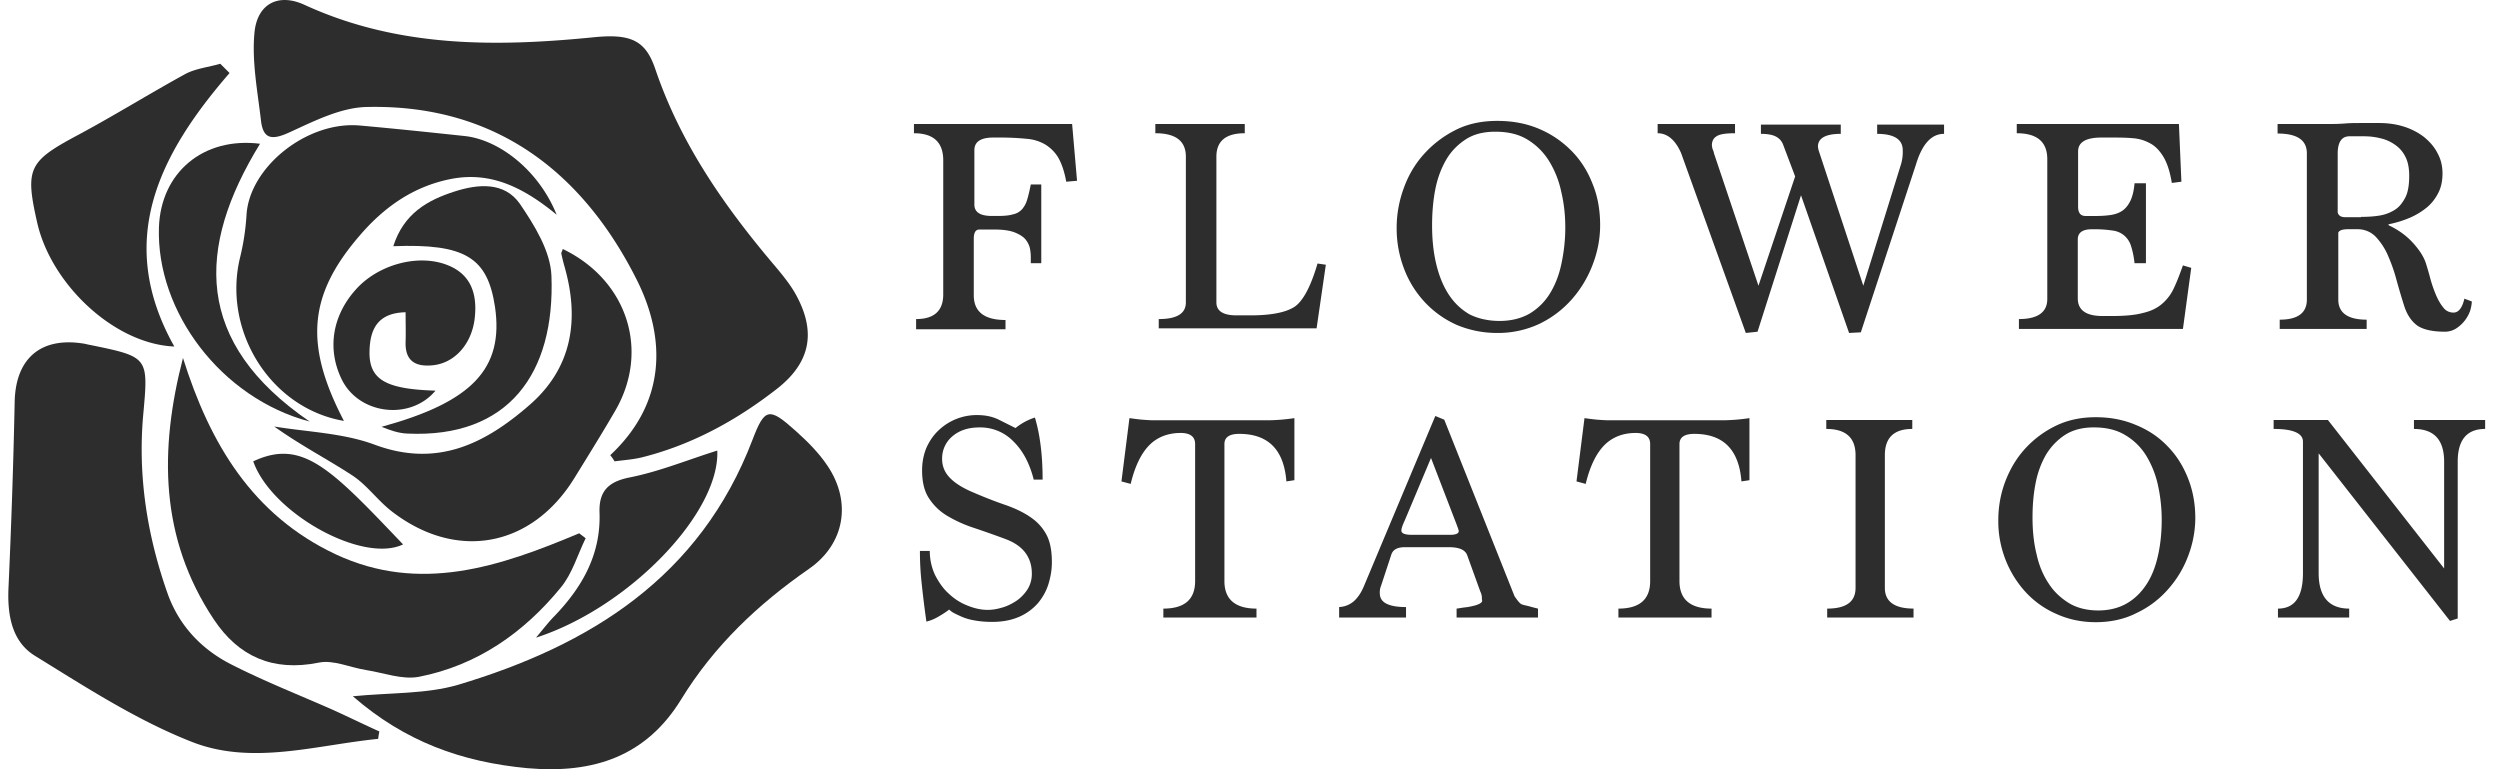 <svg width="104" height="32" viewBox="0 0 104 32" fill="none" xmlns="http://www.w3.org/2000/svg"><path d="M25.387 18.935c2.321-2.17 2.334-4.841 1.103-7.294-2.27-4.52-5.926-7.32-11.248-7.19-1.065.025-2.155.577-3.168 1.04-.718.333-1.129.346-1.219-.489-.14-1.207-.384-2.452-.269-3.647S11.574-.3 12.664.2c3.886 1.785 7.939 1.759 12.056 1.348 1.552-.154 2.142.154 2.54 1.323 1.051 3.107 2.885 5.727 4.976 8.192.346.411.705.848.949 1.336.77 1.502.474 2.722-.847 3.763-1.693 1.322-3.54 2.337-5.63 2.863-.372.09-.757.116-1.142.167a2 2 0 0 0-.18-.257m-9.655 11.802c-2.59.257-5.258 1.118-7.772.116-2.283-.899-4.4-2.273-6.503-3.57-.962-.59-1.154-1.695-1.103-2.825.116-2.581.205-5.162.257-7.743.038-1.785 1.064-2.697 2.834-2.427.103.012.218.05.32.064 2.425.5 2.412.5 2.194 2.902-.23 2.555.167 5.034 1.013 7.435.475 1.335 1.411 2.324 2.655 2.954 1.36.693 2.796 1.258 4.194 1.874.654.296 1.308.617 1.962.912a3 3 0 0 0-.05.308" fill="#2D2D2D"/><path d="M14.678 28.964c1.59-.154 3.053-.09 4.374-.475 5.502-1.644 10.068-4.482 12.248-10.184.513-1.348.693-1.374 1.809-.372.487.437.962.912 1.32 1.451 1.014 1.515.706 3.249-.769 4.276-2.129 1.477-3.95 3.198-5.322 5.432-1.45 2.363-3.63 3.108-6.4 2.864-2.732-.257-5.092-1.104-7.26-2.992" fill="#2D2D2D"/><path d="M7.612 14.891c1.116 3.557 2.886 6.536 6.349 8.167 3.514 1.644 6.836.514 10.132-.873.09.064.18.141.27.206-.334.68-.552 1.463-1.027 2.041-1.539 1.888-3.488 3.25-5.912 3.724-.693.129-1.462-.167-2.193-.282-.667-.103-1.36-.437-1.976-.308-1.91.385-3.334-.257-4.36-1.798-2.258-3.39-2.27-7.063-1.283-10.877" fill="#2D2D2D"/><path d="M14.308 17.51c-3.078-.526-5.08-3.788-4.31-6.844a10 10 0 0 0 .257-1.72c.115-1.991 2.514-3.917 4.707-3.725 1.45.129 2.911.283 4.36.437 1.463.154 3.104 1.451 3.835 3.275-1.436-1.182-2.783-1.798-4.386-1.49-1.578.308-2.809 1.181-3.835 2.388-2.103 2.453-2.283 4.508-.628 7.68" fill="#2D2D2D"/><path d="M23.413 10.359c2.693 1.297 3.63 4.237 2.18 6.729-.551.95-1.128 1.874-1.706 2.812-1.782 2.876-4.912 3.454-7.605 1.361-.577-.45-1.013-1.078-1.616-1.477-1.04-.68-2.142-1.245-3.258-2.041 1.398.23 2.873.27 4.181.757 2.591.963 4.579-.038 6.413-1.63 1.809-1.554 2.116-3.583 1.475-5.805a8 8 0 0 1-.128-.526c0-.026.025-.065.064-.18M9.55 3.038C6.624 6.415 4.777 10.01 7.252 14.415c-2.5-.102-5.13-2.594-5.707-5.162-.513-2.26-.346-2.543 1.693-3.634 1.513-.81 2.975-1.72 4.476-2.543.436-.23.962-.282 1.45-.424z" fill="#2D2D2D"/><path d="M16.36 10.243c.437-1.362 1.424-1.914 2.54-2.273.988-.321 2.078-.411 2.72.5.615.9 1.282 1.978 1.32 3.005.154 4.071-1.796 6.755-5.99 6.562-.371-.013-.73-.141-1.077-.282 3.758-1.028 5.092-2.414 4.72-4.983-.308-2.054-1.231-2.645-4.233-2.53m-3.477 7.295c-3.693-.976-6.387-4.584-6.271-8.077.077-2.273 1.834-3.775 4.206-3.48-2.667 4.34-2.744 8.27 2.065 11.557" fill="#2D2D2D"/><path d="M16.873 12.99c-1.18.025-1.475.731-1.5 1.592-.04 1.207.653 1.605 2.744 1.669-1.039 1.246-3.155 1.002-3.886-.437-.629-1.258-.424-2.658.564-3.762.898-1.015 2.501-1.477 3.707-1.066.974.334 1.385 1.079 1.244 2.273-.129 1.066-.847 1.862-1.77 1.939-.706.064-1.129-.193-1.103-.976.013-.398 0-.783 0-1.233m5.425 13.537c.333-.398.538-.668.782-.912 1.154-1.207 1.924-2.568 1.86-4.302-.026-.86.346-1.271 1.256-1.451 1.232-.244 2.412-.732 3.643-1.117.115 2.594-3.681 6.536-7.541 7.782m-11.763-7.334c2.052-.963 3.232.309 6.233 3.455-1.68.809-5.476-1.297-6.233-3.455m27.575-5.534v-.385c.757 0 1.129-.347 1.129-1.027V6.673c0-.758-.41-1.13-1.219-1.13v-.386h6.58l.205 2.363-.449.039c-.077-.424-.192-.758-.333-1.002a1.6 1.6 0 0 0-.552-.552 1.8 1.8 0 0 0-.77-.231 11 11 0 0 0-1-.052h-.384c-.526 0-.783.18-.783.527v2.26c0 .321.244.475.731.475h.193c.282 0 .5-.013.667-.064a.7.7 0 0 0 .384-.206c.09-.102.167-.23.218-.398.052-.167.103-.385.154-.642h.436v3.275h-.436v-.257a2 2 0 0 0-.038-.372.94.94 0 0 0-.193-.373c-.102-.115-.256-.205-.448-.282-.206-.077-.475-.116-.821-.116h-.642q-.23 0-.23.385v2.35c0 .68.436 1.028 1.32 1.028v.385H38.11zm10.094.001v-.386c.756 0 1.128-.23 1.128-.693V6.519c0-.655-.423-.976-1.27-.976v-.386h3.72v.386c-.782 0-1.18.32-1.18.976v6.06c0 .36.282.54.834.54h.59c.397 0 .73-.025 1.026-.077.294-.051.538-.128.743-.244.372-.205.719-.822 1.014-1.836l.346.051-.385 2.646zm14.079.192a4.3 4.3 0 0 1-1.68-.334 4.1 4.1 0 0 1-1.322-.937 4.2 4.2 0 0 1-.872-1.4 4.7 4.7 0 0 1-.308-1.708c0-.565.103-1.117.295-1.643q.29-.81.847-1.426c.372-.41.808-.745 1.321-1.001.513-.257 1.09-.373 1.719-.373.628 0 1.192.103 1.718.321s.975.527 1.36.912.68.847.885 1.374c.218.526.32 1.104.32 1.734 0 .552-.102 1.091-.307 1.63a4.7 4.7 0 0 1-.86 1.439c-.372.423-.82.77-1.347 1.027a4.06 4.06 0 0 1-1.77.385m.102-.5c.475 0 .885-.103 1.232-.296a2.5 2.5 0 0 0 .846-.822c.218-.347.385-.757.487-1.233.103-.475.167-.988.167-1.528 0-.513-.051-1.001-.167-1.49a4 4 0 0 0-.5-1.27 2.7 2.7 0 0 0-.898-.9c-.372-.23-.82-.333-1.346-.333-.488 0-.898.102-1.232.32s-.615.501-.82.861c-.206.36-.36.77-.45 1.246-.09.475-.128.963-.128 1.476 0 .565.052 1.092.167 1.58s.282.912.513 1.271q.347.54.885.848c.334.167.757.27 1.244.27m14.538.5-2-5.727-1.809 5.676-.487.051-2.694-7.487c-.243-.552-.577-.821-.974-.821v-.386h3.219v.386c-.385 0-.641.038-.77.128-.128.077-.192.205-.192.372 0 .039.013.09.026.154a.7.7 0 0 1 .064.193l1.847 5.496 1.526-4.546-.5-1.322a.62.62 0 0 0-.295-.334c-.141-.077-.36-.116-.629-.116v-.385h3.322v.385c-.628 0-.949.18-.949.527 0 .038.013.09.026.154l1.86 5.637 1.551-4.995a1.8 1.8 0 0 0 .09-.642c0-.45-.36-.68-1.064-.68v-.386h2.783v.385c-.526 0-.911.424-1.168 1.272l-2.295 6.985zm7.065-.193v-.385c.782 0 1.18-.282 1.18-.835V6.621q0-1.078-1.27-1.078v-.386h6.746l.103 2.402-.398.051q-.115-.693-.346-1.079c-.154-.256-.334-.45-.551-.565a1.74 1.74 0 0 0-.744-.218c-.283-.026-.59-.026-.924-.026h-.359c-.654 0-.975.193-.975.578v2.3q0 .385.308.385h.436c.218 0 .41-.013.59-.038s.346-.077.487-.167.257-.232.347-.411c.09-.18.154-.437.18-.745h.474v3.326h-.475a3.5 3.5 0 0 0-.154-.745.94.94 0 0 0-.294-.424.93.93 0 0 0-.475-.192 5 5 0 0 0-.693-.052h-.154c-.397 0-.59.142-.59.424v2.453c0 .488.347.732 1.026.732h.398c.539 0 .975-.039 1.296-.129.333-.077.59-.205.795-.385s.372-.398.487-.655c.128-.27.244-.578.372-.937l.346.103-.346 2.542h-6.823zm18.84-1.118c0 .103-.026.232-.064.373a1.45 1.45 0 0 1-.578.745.86.86 0 0 1-.474.141c-.526 0-.911-.09-1.154-.257-.244-.18-.436-.462-.552-.847a27 27 0 0 1-.308-1.04 7 7 0 0 0-.359-1.028 2.7 2.7 0 0 0-.513-.783 1.04 1.04 0 0 0-.77-.308h-.384c-.231 0-.36.051-.398.14v2.787c0 .553.398.835 1.18.835v.385h-3.617v-.385c.757 0 1.129-.282 1.129-.835V6.377c0-.553-.41-.822-1.218-.822v-.398h2.321c.192 0 .385-.013.564-.026.18-.013.385-.013.59-.013h.757q.558 0 1.039.154c.321.103.603.257.834.437.23.192.423.41.551.668.141.256.205.539.205.834 0 .296-.051.565-.166.796s-.27.437-.462.604a3 3 0 0 1-.706.437 4.5 4.5 0 0 1-.91.282v.039c.41.192.744.436 1.013.732q.404.442.539.847c.051.167.115.373.179.617s.141.462.231.68q.135.328.308.54a.52.52 0 0 0 .436.218c.205 0 .359-.193.449-.578zm-4.605-3.518c.257 0 .5-.013.744-.051a1.7 1.7 0 0 0 .642-.232c.192-.115.333-.295.448-.513.116-.219.167-.527.167-.912 0-.321-.051-.59-.167-.809a1.3 1.3 0 0 0-.448-.5 1.7 1.7 0 0 0-.603-.258 2.8 2.8 0 0 0-.654-.077h-.616c-.32 0-.487.244-.487.72v2.452q.057.193.307.193h.667zM43.014 19.99c-.167-.668-.436-1.207-.834-1.605a1.92 1.92 0 0 0-1.436-.604c-.474 0-.846.129-1.129.373a1.2 1.2 0 0 0-.423.937q0 .443.308.77c.205.219.5.411.91.591.5.218.963.398 1.373.54.41.14.77.308 1.052.5.295.193.513.424.68.72.166.295.243.68.243 1.18 0 .309-.051.604-.141.9-.09.295-.244.565-.436.796a2.2 2.2 0 0 1-.77.565c-.32.141-.692.218-1.141.218-.282 0-.539-.025-.744-.064a2.3 2.3 0 0 1-.526-.154c-.14-.064-.256-.116-.346-.167s-.141-.103-.167-.128a4 4 0 0 1-.474.308 1.7 1.7 0 0 1-.475.192 44 44 0 0 1-.205-1.669 12 12 0 0 1-.064-1.271h.41c0 .36.077.693.218 1.001.154.296.334.565.565.77.23.22.487.386.782.502.282.115.564.18.846.18.167 0 .36-.026.577-.09.206-.052.41-.155.59-.27s.347-.283.475-.475a1.2 1.2 0 0 0 .192-.68c0-.335-.09-.617-.269-.861q-.27-.366-.846-.578a41 41 0 0 0-1.309-.462 5.5 5.5 0 0 1-1.103-.501 2.3 2.3 0 0 1-.756-.732c-.193-.296-.282-.68-.282-1.156 0-.347.064-.655.179-.937.128-.283.295-.527.5-.72a2.3 2.3 0 0 1 1.603-.642c.36 0 .654.065.911.193l.693.347c.256-.206.526-.347.808-.437.115.385.192.784.243 1.207.052.424.077.886.077 1.374h-.359zm5.382 5.7v-.372c.885 0 1.321-.386 1.321-1.143v-5.702c0-.308-.205-.462-.603-.462-.538 0-.987.18-1.32.526s-.59.887-.757 1.593l-.385-.103.333-2.633c.193.026.372.052.539.065s.334.025.487.025h4.759a8 8 0 0 0 1.077-.09v2.582l-.333.051c-.103-1.323-.757-1.978-1.963-1.978q-.615 0-.615.424v5.702c0 .757.449 1.143 1.334 1.143v.372zm12.198 0v-.372c.116-.013.231-.039.36-.052s.243-.038.346-.064a1 1 0 0 0 .256-.09c.064-.038.103-.077.103-.128-.013-.039-.013-.077-.013-.141a.6.6 0 0 0-.064-.232l-.552-1.528c-.09-.218-.346-.32-.756-.32H58.44c-.308 0-.5.102-.565.32l-.423 1.285a.7.7 0 0 0-.051.32c0 .373.359.566 1.09.566v.436h-2.783v-.437c.243-.012.449-.102.615-.244.167-.154.308-.359.423-.642l2.963-7.062.372.154 2.924 7.345c.116.167.206.283.27.321.013.013.09.039.205.064s.282.077.5.129v.372zm-1.064-6.639-1.09 2.594c-.09.193-.142.334-.142.424 0 .128.154.18.462.18h1.552c.244 0 .372-.052.372-.154 0-.039-.051-.18-.141-.411zm7.796 6.639v-.372c.885 0 1.321-.386 1.321-1.143v-5.702c0-.308-.205-.462-.603-.462-.538 0-.987.18-1.32.526s-.59.887-.758 1.593l-.384-.103.333-2.633c.192.026.372.052.539.065s.333.025.487.025H71.7a8 8 0 0 0 1.077-.09v2.582l-.333.051c-.102-1.323-.756-1.978-1.962-1.978q-.615 0-.616.424v5.702c0 .757.45 1.143 1.334 1.143v.372zm8.685 0v-.372c.783 0 1.18-.283 1.18-.86v-5.522c0-.732-.41-1.092-1.218-1.092v-.372h3.578v.372c-.757 0-1.141.36-1.141 1.092v5.521c0 .565.397.86 1.193.86v.373zm11.171.193c-.59 0-1.129-.116-1.616-.334a3.8 3.8 0 0 1-1.282-.899 4.3 4.3 0 0 1-.847-1.348 4.4 4.4 0 0 1-.308-1.657c0-.539.09-1.078.282-1.592.193-.514.462-.976.821-1.374a4.2 4.2 0 0 1 1.283-.963c.5-.244 1.051-.36 1.667-.36.603 0 1.154.103 1.667.321.513.206.95.501 1.309.874.371.372.654.821.859 1.335s.308 1.066.308 1.67a4.5 4.5 0 0 1-.295 1.566 4.4 4.4 0 0 1-.834 1.387 4 4 0 0 1-1.308.989c-.5.257-1.078.385-1.706.385m.103-.488c.461 0 .859-.103 1.192-.295.334-.193.603-.463.821-.797.218-.333.372-.731.475-1.194s.154-.95.154-1.477c0-.488-.052-.975-.154-1.438a4 4 0 0 0-.487-1.232 2.54 2.54 0 0 0-.873-.86c-.359-.22-.795-.322-1.308-.322q-.711 0-1.193.308c-.32.206-.59.488-.795.822a3.8 3.8 0 0 0-.436 1.194c-.09.45-.128.925-.128 1.426 0 .54.051 1.053.166 1.515.103.475.27.873.5 1.22.219.347.514.616.847.822.334.205.757.308 1.219.308m14.635.436-5.464-6.972v4.982c0 .976.424 1.477 1.27 1.477v.372h-2.963v-.372c.693 0 1.04-.488 1.04-1.477v-5.47c0-.347-.411-.527-1.22-.527v-.372h2.258l4.835 6.176v-4.443c0-.911-.423-1.36-1.256-1.36v-.373h2.962v.372c-.756 0-1.141.45-1.141 1.361v6.524z" fill="#2D2D2D"/></svg>
